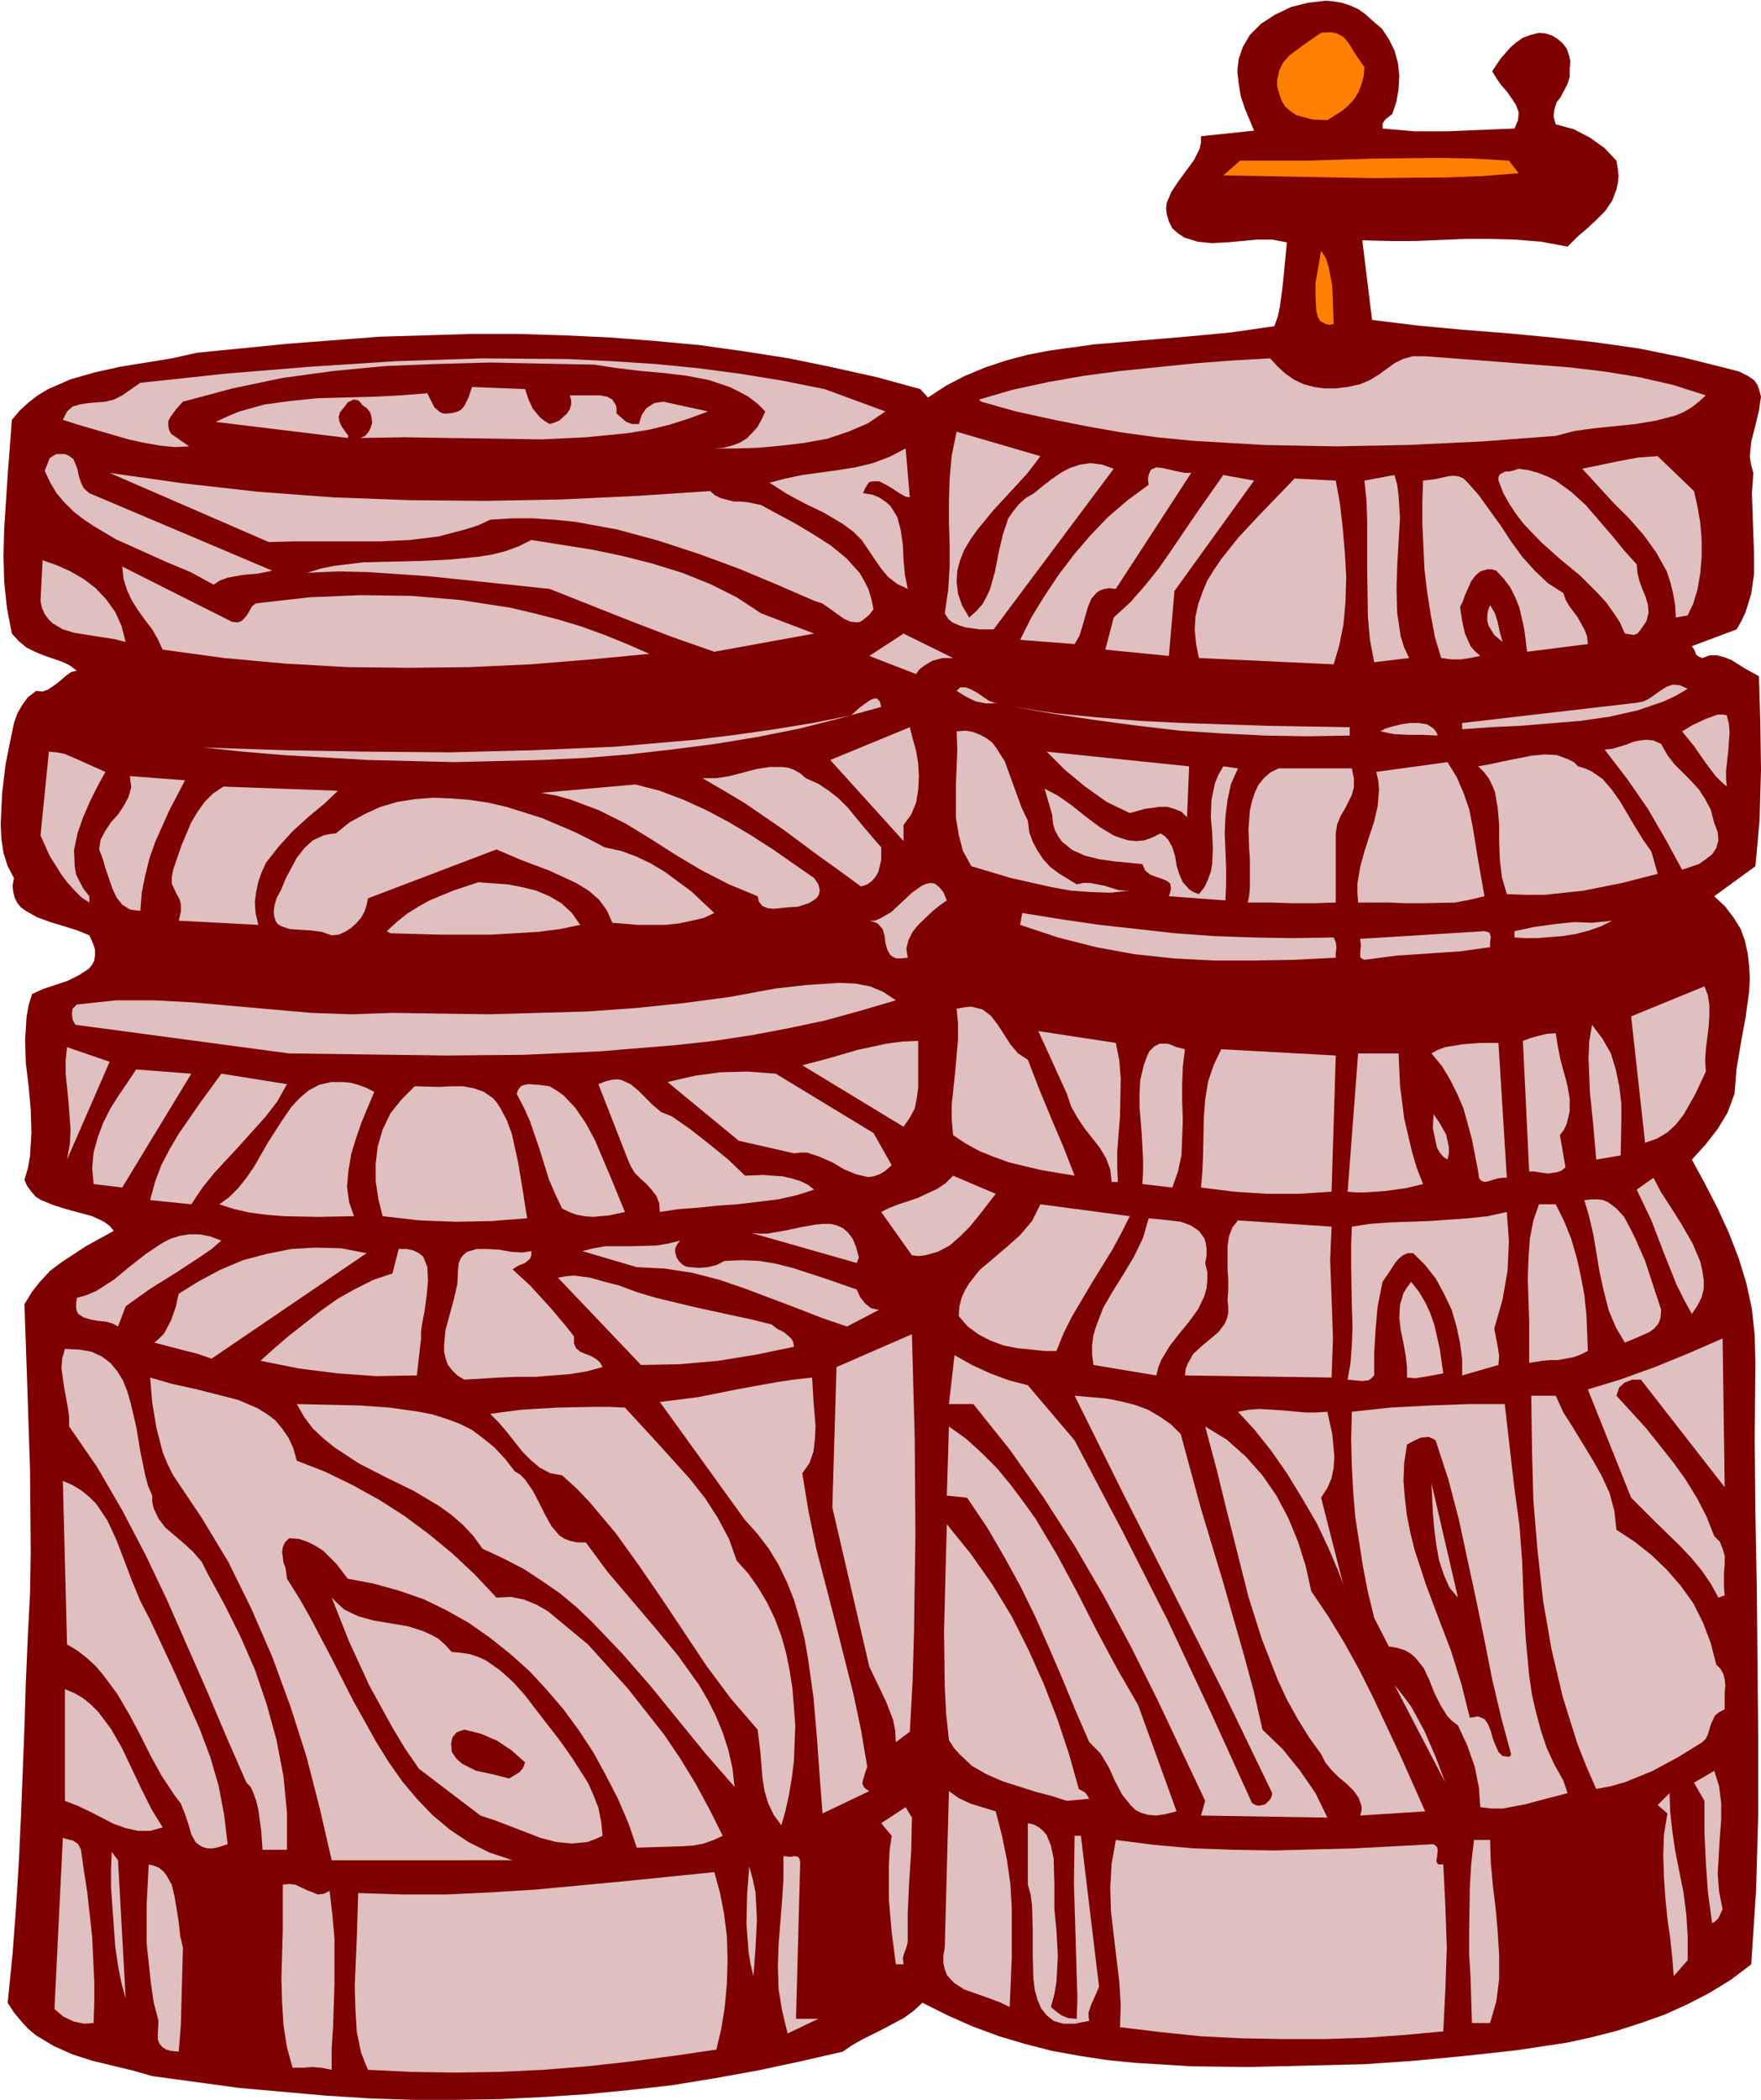 <svg xmlns="http://www.w3.org/2000/svg" fill-rule="evenodd" height="3.006in" preserveAspectRatio="none" stroke-linecap="round" viewBox="0 0 2522 3006" width="2.522in"><style>.brush1{fill:#7f0000}.pen1{stroke:none}.brush3{fill:#dfbfbf}</style><path class="pen1 brush1" d="m1965 29 14 12 10 15 8 16 5 18 2 18-1 19-3 18-6 18-10 8-4 6v7l46 4h46l48-2 49-2 5-12 1-11-4-11-6-9-7-10-8-9-7-10-6-10 12-18 14-16 8-7 10-7 11-4 12-3 10 1 9 3 8 5 7 6 6 8 3 9 2 9-1 11v11l-3 10-10 19-6 8-3 10-1 10 3 11 26 7 23 12 21 15 17 18 2 12 1 10-1 10-2 9-6 16-10 15-13 13-13 12-14 12-14 14-38-7-37-3-36-1h-36l-72 3h-37l-38-1 14 114 65 8 64 6 64 5 64 6 63 7 63 9 64 13 64 16 15 4 12 6 9 6 5 7 3 9 2 8-3 20-5 21-6 23-2 22 2 12 3 11-2 29 1 29 2 58v29l-4 28-8 26-6 13-7 12-64 24 4 6 2 6 4 3 5 2 11-4h10l11 3 10 4 19 12 20 11 1 31 1 33 1 70-2 71-3 34-3 33-59 43 16 15 12 16 10 16 6 17 4 18 2 18 1 18-1 18-5 37-7 38-6 36-3 36-10 27-14 23-17 22-20 22 19 35 18 35 16 35 14 36 11 36 8 37 4 38 1 39-1 108 1 108 2 108 1 108 1 107v107l-3 108-7 107-29 22-31 19-31 16-33 15-34 12-34 11-35 9-36 8-73 11-73 8-73 7-72 5-166 4-82-1-81-5-40-4-39-6-39-7-39-10-37-11-38-14-36-16-36-18-13 12-14 10-30 16-30 15-14 8-13 9-61 14-61 13-61 11-61 10-62 7-62 6-61 4-62 3-62 1h-62l-62-2-63-4-124-11-125-17-28-8-58-14-28-9-27-12-25-15-12-10-10-11-10-12-9-14 7-70 5-67 4-65 3-64 5-128 2-65 3-69 3-57 1-59-1-120-4-121-2-58-2-57 11-18 12-15 14-15 16-12 35-23 40-22-6-7-8-6-17-8-37-10-19-6-17-7-8-5-6-7-6-8-4-9 5-17 3-17 2-34-1-33-3-33-4-33-1-33 2-33 3-17 5-16 15-7 36-12 16-8 14-9 5-6 3-6 1-7v-9l-3-9-5-11-17-7-19-6-20-6-19-7-16-9-7-5-5-6-4-8-2-8-1-9 2-11-9-17-6-19-3-20-1-21 2-44 5-42 6-30 6-29 5-14 7-12 8-11 12-9 9 1 8-3 13-9 13-11 7-5 8-2-11-8-11-5-26-9-12-5-12-6-11-9-10-11-7-36-4-38-1-37 1-39 5-77 6-79 11-13 13-12 13-10 15-9 32-14 35-10 36-8 74-12 36-8 131-13 131-10 132-4h65l66 2 65 3 65 5 65 6 64 9 64 10 63 13 63 14 62 17 11 12 26-17 27-14 29-12 30-10 30-8 31-6 65-9 131-11 64-6 63-9 5-14 3-14 4-30 6-62-21-4h-22l-22 2-21 2-22 1-20-2-19-6-9-6-8-7-5-10-3-10-1-9 1-8 7-16 10-15 22-30 8-16 2-9v-9l76-8-13-31-6-18-3-18-2-18 2-18 6-17 10-17 16-16 20-13 23-11 24-6 25-3 12 1 12 2 12 4 11 5 10 7 10 9z"/><path class="pen1" d="m1954 96-1 13-3 11-4 11-6 10-8 9-9 8-22 14-22-1-22-6-9-6-8-7-5-9-4-12-2-8v-8l3-14 6-12 9-10 23-17 22-15 13-1 10 2 9 5 7 8 11 18 12 17zm221 152-51 4-52 2-107 1-108-2-105-2 24-21h96l94-3 95-1 49 1 51 3 14 18zm-265 216-6 1-5-1-8-4-4-7-2-9-1-21v-18l8-46 7 11 4 13 5 26 1 28 1 27z" style="fill:#ff7f00"/><path class="pen1 brush3" d="m2443 566-10 9-10 8-12 7-12 5-27 7-29 5-29 3-30 3-29 4-27 7-106 8-105 5-104 2-103-2-102-6-51-5-51-7-51-9-50-10-50-11-50-14-3-3 48-14 51-11 51-9 53-7 108-11 53-4 53-3 11 12 11 10 13 9 13 6 15 4 15 2h16l17-2 18-4 14-6 13-8 22-16 12-6 14-4h18l106 8 102 8 50 6 49 8 48 11 47 15zm-1175 23-25 17-28 12-30 10-33 6-33 4-33 3-32 1h-31l13-1 12-3 11-4 10-6 8-8 8-9 6-11 5-11-11-11-13-10-13-7-14-7-30-10-31-6-33-4-34-3-33-4-33-5-149-3-75 2-75 3-74 7-73 10-72 15-71 19-10 11-8 11-3 6v6l1 6 3 6 26 18-20 1-21-2-23-4-23-5-48-14-24-7-22-7 6-12 8-7 10-3 12-2 12-1 13-1 12-3 12-6 26-18 121-13 122-10 124-8 123-4 123 1 62 3 62 4 61 6 61 8 61 10 60 12 87 32z"/><path class="pen1 brush3" d="m752 557 5 15 6 13 10 12 6 5 8 5 7-2 7-3 11-10 4-6 2-7v-6l-2-7h44l10 2 7 4 5 8 1 5v7l14 12 8 3h10l4-13 7-10 11-7 6-1 7-1 64 14-27 10-28 9-29 7-30 5-61 6-64 3-131-2-65-1-63 1 7-3 5-6 3-6 2-7-1-8-2-7-5-6-6-4-3-4-3-3-7-1-8 4-5 7-6 7-2 7 1 6 3 7 7 10 3 4-1 3-189-23 17-8 17-7 36-10 37-5 39-4 39-1 40-1 39-2 39-3 10 20 8 7 5 2h6l8-1 7-2 5-3 4-5 6-12 5-15 76 3zm738 96-9 12-10 13-23 25-25 27-23 28-10 14-9 15-6 15-4 15-1 16 2 17 6 17 10 17 10-9 9-10 6-11 5-11 7-25 5-26 6-26 8-24 7-10 8-10 10-9 12-7 12-10 13-10 13-9 13-7 15-5 15-2 16 2 17 6-172 230h-20l-21-3-9-3-9-4-6-5-5-8 5-34 2-33v-31l-1-32v-31l1-32 3-33 7-34 120 35zm-187 59-6-1-9-5-9-6-10-6-10-5h-9l-5 1-3 4-3 5-3 7 13 2 10 4 9 6 7 6 10 16 5 19 3 21 1 22 2 21 4 20-15-7-13-10-10-12-9-13-19-28-12-12-15-11-27-16-27-13-26-14-25-16 23-6 24-5 51-7 25-4 25-6 24-9 23-12 6 70zm-1175-6 262 111-20 4-22 2-22 4-11 4-9 6-33-18-36-15-71-32-32-19-15-10-14-11-13-13-11-13-9-15-8-17 4-10 3-8 6-4 4-2h12l5 2 7 5 3 7 3 8 2 10 3 9 4 8 8 7zm2298-3 5 22 4 23 2 25v24l-2 24-4 23-6 20-8 17-17 3-1-18-3-17-4-16-5-15-15-27-18-25-21-24-23-23-44-48 53-11 27-5 28-2 52 50zm-828 140-9-1-7 1-6 2-5 3-8 9-5 12-8 28-4 13-7 12-78-6 16-32 19-31 20-30 22-29 24-28 25-26 28-24 30-22-1-8 1-6 2-5 2-3 7-3 9 1 22 5 10 2h9l-108 166zm746-35 1 12 3 12 4 11 5 12 3 11 1 11-3 12-8 12-5 6-5 2-6-1-7-1-7-16-10-15-10-14-12-13-25-25-28-23-27-24-25-26-11-14-10-15-9-16-7-18v-5l2-4 8-4h5l5-1 9-3 14 2 14 4 13 5 12 6 22 16 21 19 37 43 18 22 18 20zM1017 703l7 6 8 4 19 5h10l10 1 19 4 24 13 26 14 25 15 25 16 22 18 19 21 7 12 6 12 4 14 3 14-6 8-6 5-5 4-5 2-11-1-9-4-10-7-11-8-10-7-12-4-53-23-55-23-57-21-58-19-59-16-60-11-30-3-31-2h-30l-31 2-17 8-19 6-38 10-41 5-42 2H422l-37 1-228-99 106 15 107 12 108 8 109 4 109 1 108-2 107-5 106-7zm665 143-8 93-91-9 12-46 24-22 21-24 20-25 18-26 36-53 38-54 44 8-114 158zm336 96-50 6-6-32-3-33-1-69v-67l-1-31-3-28 43-8 4 14 2 16 2 31-2 34-2 35-1 34 1 34 5 33 5 16 7 15zm221-93 3 9 5 9 12 16 10 18 4 10 1 11-87 11-4-32-7-31-6-15-7-14-9-12-11-12-7-2h-6l-10 3-7 6-6 8-9 20-3 9-4 8 3 20 4 18 8 18 6 7 8 7-15 3-13 2h-13l-15-2-9-30-6-32-5-32-4-33-3-65v-32l1-30 17-2 18-4 8-1 8 1 7 3 6 6 16 18 15 21 16 22 15 23 16 22 18 20 19 18 22 14zm-326-161 6 33 4 35 3 35 2 35-1 35-3 33-6 30-8 27-193-9-4-20-2-20 1-19 4-18 6-17 7-17 10-16 11-16 24-30 27-29 27-28 26-27 59 3z"/><path class="pen1 brush3" d="m1090 878 76 29-143 26-60-21-60-23-116-46-172-18-87-6-44-1-44 2 19-6 20-4 41-5 83-2 41-2 41-4 19-3 20-5 19-7 18-9 88 14 43 9 43 11 42 13 40 16 38 19 35 23zm-910 41-16-4-38-6-19-3-17-5-15-9-6-6-5-7-4-9-2-10 3-58 20 7 20 9 19 11 17 13 15 16 13 18 9 20 6 23z"/><path class="pen1 brush3" d="m332 890 8 1 6-2 4-4 4-5 7-12 5-4 7-1 71-8 72-3 73 1 71 6 71 11 34 8 35 9 33 10 33 12 32 13 32 14-84 8-86 7-87 4-87 1-89-1-88-5-88-8-88-12-7-15-8-14-10-13-10-14-9-14-7-15-5-16-2-18 157 79zm1820 29-12-10-8-13-2-7v-8l1-7 3-8 7 12 4 13 3 14 4 14zm-787 23h-15l-15 4-13 8-6 5-4 6-67-26 49-32 71 35zm64 64-9 1h-8l-15-3-14-7-13-8 3-3 2-2h8l8 3 9 5 16 11 8 3h5zm988-20-17 10-17 8-38 13-40 9-42 6-85 7-43 2-41 3v-9l250-29 10-2 8-4 17-12 8-5 9-3 10 1 11 5zm-1155 26-58 16-59 15-60 12-61 10-62 8-62 7-62 5-63 3-124 3-123-3-121-7-59-5-57-6 117 4 118 2 118 1 119-3 117-5 116-10 57-7 56-8 55-9 55-11 12-11 14-10 6-3h5l4 4 2 8zm671 29v12l-60 1-61-1-61-3-61-4-60-7-60-8-60-9-58-10 59 9 61 6 61 5 61 3 61 2 60 2 118 2zm540 85-8-7-8-8-15-20-16-23-17-21 15-9 19-9 17-6h8l5 1 3 12 1 13-2 27-3 27v12l1 11zm-414-73-21-1h-20l-21-1-20-4 7-4 10-3 12-3 13-2h13l12 2 9 6 4 5 2 5zm-765 128v23l-105-116 114-47 4 16 5 18 3 18 1 19-1 19-3 18-7 17-11 15zm178-6 2 16 5 14 7 13 8 12 10 11 12 9 26 16 9-2h10l21 4 19 6 9 1h8l-28 3-28-1-28-2-28-5-58-13-57-17-12-22-6-23-4-24v-48l2-50-1-26 13-1 11 2 10 4 9 5 8 6 6 8 12 19 16 44 8 22 9 19zM204 1056l67 14-67-14zm2251 122 5 13 1 12-3 11-6 9-9 7-10 7-24 8-24-44-25-43-29-42-33-43 11-1 20-6 10-4 9-2 10-1 10 1 11 5 9 16 10 13 24 24 11 12 9 14 8 15 5 19zm-2304-73-11 20-11 22-10 23-8 23-5 24 1 23 2 12 5 10 6 11 8 10v9l-11-7-10-10-10-11-9-12-17-27-13-29 12-120 11 1 11 2 21 9 20 9 18 8zm1549 65-8-8-10-4-10-3h-11l-22 3-21 6-33-16-31-22-29-24-26-26 204 21-3 73zm665 49 9 32-51 13-55 11-56 6h-27l-27-1-7-24-3-25-1-25v-25l-2-24-4-23-4-10-5-10-7-9-8-8 17-3 18-4 40-8 20-2 18 1 16 6 8 4 6 6 10 3 9 4 16 11 13 15 12 17 22 37 11 18 12 17zm-239 64-21 5-21 4-47 1h-23l-24-1h-45l-1-14v-13l4-24 6-22 7-22 7-21 5-22 2-23-1-13-3-13 102-14 13 21 10 23 8 23 5 25 8 49 9 51zm-972-169 18 8 15 10 14 11 13 13 23 28 25 29v18l-4 17-4 7-5 6-7 5-9 3-30-22-28-20-54-40-54-37-30-18-31-18h20l19-3 38-10 19-3h18l9 1 8 3 9 5 8 7z"/><path class="pen1 brush3" d="m1773 1100-10 22-5 23-3 24-1 24 2 49v24l-1 23-81-6 2-6 1-5-1-7-5-4-7-3-9-3-8-3-7-6-4-9-20-2-21-2-21-3-20-5-18-8-15-12-5-7-5-9-3-10-1-12-11-38 19 10 20 14 20 16 20 15 20 12 11 4 10 3 11 1 12-1 11-4 12-6 6 4 5 5 6 11 4 13 2 13 4 13 5 11 9 10 6 4 8 3 8-10 5-11 4-11 2-11 1-22-1-23-2-23 1-24 5-24 5-12 7-12 21 3zm163 0 3 15v12l-3 11-10 20-6 10-5 12-2 13v99l-31 1h-32l-32-1h-31l2-10 1-12v-40l-1-14-1-29 2-27 3-13 4-12 5-11 8-10 9-8 12-6h105zm-1671 17-23 44-20 45-8 23-6 24-5 25-2 26-8-1-7-1-11-7-8-10-6-13-10-29-4-14-5-13 2-14 7-13 8-12 10-11 8-12 7-13 4-14-2-16 79 6zm901 140 6 9 2 8-1 6-3 5-5 4-7 4-15 5-16 1-19 2-9-1-7-3-5-6-2-8-41-17-39-20-37-22-36-23-36-22-38-19-40-15-21-6-22-4 135-12 35 9 34 13 33 15 32 17 32 19 31 20 59 41zm-682-125-20 19-11 9-12 10-22 20-20 22-18 23-6 13-5 14-3 14-2 15 1 16 4 17-114-6 3-13v-10l-2-8-4-7-7-15v-9l2-11 12-35 14-33 9-15 10-14 12-12 15-10 164 6z"/><path class="pen1 brush3" d="m866 1213 23 5 22 8 21 10 20 12 38 28 33 31-15 7-17 4-19 4-19 2h-39l-37-3-8-18-11-15-15-13-18-11-39-18-40-15-35-15-184 70-2 10-3 9-5 9-7 8-8 7-8 5-9 4-10 1-14-5-16-2-16-1-14-1-12-4-5-3-3-4-2-6-1-7 1-9 3-11 7-13 6-15 16-30 11-14 12-11 15-7 9-2 9-1 20-16 22-12 22-10 24-7 25-4 26-2 26 1 26 2 27 4 26 6 51 16 47 20 22 11 21 11z"/><path class="pen1 brush3" d="m831 1324-29 6-31 4-33 2-35 2h-72l-72-2-5-3 14-13 15-12 16-10 16-9 34-14 36-12 42 3 21 4 20 5 19 8 17 10 15 14 12 17zm525-35-10 7-10 8-21 20-8 10-6 12-3 12 2 13-9 1h-7l-5-2-4-3-4-7-3-10-1-10-3-10-7-8-5-2-7-2h8l7-3 16-9 30-28 14-10 7-3 6-1 6 1 6 5 6 7 5 12zm554 53 3 7 1 7-1 8v7l-59 3-58 1h-58l-57-3-56-6-55-10-55-14-54-18 3-17 56 9 55 8 108 12 55 4 56 2 57 1 59-1zm399-24-16 8-17 6-19 5-19 3-37 3h-17l-15-1v-9l28-6 29-4 28-3 26 1 29-3zm-175 38-44 6-90 6-46 6-4-2-2-2v-7l1-9-1-9v-1l178-11 4 1 3 1 2 6-1 8v7zm-851 76-51 15-51 14-52 11-53 10-53 8-54 6-109 9-110 5-111 1-225-3-306-41-4-7-1-9 1-7 6-6 56-6h55l56 3 56 5 113 10 58 2 58-2 138 2 71-2 70-2 70-5 68-7 67-9 65-12 45-5 46-3 23 1 21 4 19 8 18 12zm1160 102-15 32-17 30-11 14-12 11-15 9-17 6-20-181 105-43 5 13 2 14v15l-1 16-4 32-1 16 1 16zm-971-17 17 44 17 41 17 40 16 41-48-8-46-11-22-8-20-8-20-11-18-12-2-22v-22l5-47 4-46v-23l-2-21 11-2 10-1 16 4 12 9 10 13 18 28 11 13 14 9zm849 137-35 6-4-47-5-49-2-49 1-24 4-24 15 20 12 21 7 23 5 24 3 25v25l-1 49zm-723-161 5 25 2 26-1 54-4 51v23l1 20h-9l-2-18-6-16-9-15-22-28-10-15-9-16-6-18-41-90 111 17zm630-14 3 19 4 20 5 18 5 19 3 18v18l-4 17-4 9-6 8 8 46-6 5-6 2-13 2-14-2-6-1h-7l-9-187 11-4 11-3 12-3 13-1zm-913 11v67l-2 15-3 15-7 13-9 13-145-88 38-10 41-12 42-9 22-3 23-1zm843 196h-6l-7 1-7 2-6 2-6 1-5-2-3-4-1-9-9-46-12-44-9-21-10-20-12-20-15-18 9-5 11-4 24-4 25-2h27l12 193zm-461-184-3 25-1 25v25l1 26-1 26-1 25-5 23-8 23-43-5 1-18v-18l-2-37-3-37v-20l1-19 5-21 4-11 4-9 7-7 8-4h11l6 2 7 3 12 3zM96 1660l4-22 1-21-3-41-2-20-1-9-1-10v-19l2-19 61 21-61 140zm1811 46-47 3h-46l-46-3-48-6 2-24 1-25 1-51 2-26 4-25 8-24 11-23 164 9-6 195zm96-198 2 46 6 47 11 47 7 24 9 23-12 3-13 3-29 4-29 2h-13l-12-1 15-198h58zM175 1700l-41-5-2-23 2-22 6-22 8-21 10-20 12-19 13-19 12-18 79 6-99 163zm1076-78 26 46-9 8-8 5-9 3-8 1-17-4-17-7-17-10-18-8-18-6h-9l-10 1-79-18-102-84 39-9 37-5 39-1 40 3 140 85zm-840-70-14 25-17 22-36 40-37 40-17 21-16 24-59-6 7-26 9-24 12-23 13-22 29-42 32-44 94 15zm551 46 26 18 28 22 27 22 24 23 26-1 28 2 13 3 13 4 10 5 9 7-25 8-27 6-58 7-29 2-29 3-27 2-26 4-1-13-4-10-7-9-7-8-9-8-8-8-6-10-5-12-41-105 10-4 8-2 8-1 7 1 13 6 11 9 10 10 11 11 12 10 15 6zm-426-35-18 43-8 23-7 23-4 24-2 23 3 22 7 20-51 1-50-1-24-2-24-3-22-5-22-7 14-10 13-13 12-15 11-16 20-35 22-34 11-16 12-13 13-11 15-8 17-4h18l10 1 11 3 11 4 12 6zm359 172-23 5-23 2-12-1-11-2-11-4-10-5-10-21-9-21-13-42-14-41-9-20-10-19 2-6 4-5 5-2 6-1 15 1 15 2 10 6 10 7 17 18 15 22 13 24 22 52 21 51zm-178-148 9 17 7 19 9 41 7 42 3 20 3 18-51 4-51 1-53-2-52-6-6-24-4-26v-25l3-25 7-24 11-23 16-20 19-19 35 1 18-1h16l16 3 14 5 13 9 6 7 5 8zm1356 73-6-4-5-6-4-7-2-9-4-19 1-20 9 13 9 16 4 18v9l-2 9zm-647 49-24 31-13 16-14 14-15 13-17 9-18 5-9 1-10-1-44-62 12-6 13-5 27-9 28-13 12-8 11-11 61 26zm997 172-11-20-11-22-18-45-18-47-21-44 24-17 11 21 15 23 15 24 15 26 11 26 3 13 2 13v13l-3 12-6 12-8 12zm-44-6-1 12-3 8-6 7-7 5-18 8-17 7-13-22-10-24-7-27-6-27-9-54-6-26-7-24 10-1h9l8 1 7 3 12 9 11 12 8 15 8 16 14 32 23 70zm-761-134-12 24-13 24-29 47-29 49-12 24-10 25h-17l-19-2-20-2-20-4-19-7-17-9-15-11-13-15 1-14 3-12 5-11 6-10 15-19 19-16 20-17 19-17 17-20 12-24 128 17zm610-17 12 24 10 25 8 27 6 27 5 27 3 28 2 52-10 5-11 4-22 4h-11l-11 1-19 3v-59l-2-61 1-30 2-28 5-26 8-23h24zm-70 11 3 42-2 42-7 41-12 42 5 26 2 13-1 13-52 15v-23l-3-23-5-24-7-24-11-23-12-22-15-19-17-17h-8l-7 3-6 5-5 6-9 14-9 13-7 35-3 34-2 33v32l-4 4-4 3-10 1-20-2 4-23 2-26 1-28-1-28-1-59v-28l1-27 26-4 27-2 57-2 57-4 28-3 27-6zm-432 73 3 13v12l-1 11-3 11-9 19-13 18-14 17-14 18-12 20-4 10-3 12-90-15-2-15v-14l2-14 4-13 10-26 14-24 15-24 15-25 13-27 8-28 30 3 16 2 14 5 12 8 8 11 2 7 1 8v9l-2 11zm-496-8-3 8-151-43 11 1h12l23-4 24-5 22-4 11-1h10l9 2 9 4 7 6 7 9 5 12 4 15zm677-44-1 23-1 25 2 54 2 58-2 56-210-3 1-9 3-8 8-14 12-11 24-20 9-12 3-7 2-8v-9l-1-10 1-14v-15l-1-16v-32l2-14 5-13 8-10 134 9zm-1590 20-14 12-16 11-35 23-37 23-35 25-11 29-7-4-10-3-11-1-11-2-10-3-8-5-2-4-1-5v-6l1-8 14-4 14-6 25-16 23-19 23-18 24-16 12-6 13-4 13-2h15l15 3 16 6zm657 0-4 5-3 6v6l2 7 3 5 5 5 5 3 6 1 13 1 13-1 12-3 12-6 25-1 24 1 24 4 24 6 46 15 46 16 5 11 7 9 9 7 11 2-46 24-35-12-36-14-74-28-38-13-39-10-39-6-40-2-78-23 16-4 17-3h37l36-1 18-3 16-4zm-449 18-222 151-20-7-20-5-42-11 7-6 7-7 10-19 7-20 2-10 2-8 29-18 30-16 33-14 34-9 35-7 35-2 37 1 36 7zm78 122-6 53-58 1-56-4-55-7-55-11 20-18 21-18 46-36 24-17 25-14 26-13 27-9 9-35h12l9 2 8 4 6 5 3 7 3 8 1 19-2 22-3 22-4 21-1 9v9zm158-125v6l-2 5-7 6-10 4-8 5 13 12 12 11 21 23 10 11 10 12 11 13 11 14v10l3 7 6 5 7 3 8 3 7 4 6 5 4 7-22 6-24 4-50 4h-26l-26 1-50 3-10-6-8-8-6-8-3-9-2-9v-10l2-21 12-44 5-22 1-21 1-9 3-7 4-5 5-4 14-4h15l17 1 17 3 16 1 13-2zm344 105 9 7 5 2 5 3 9 8 3 5 1 7-53 11-55 9-56 5-55 1-119-125 12-2 11-1 23 3 21 6 20 5 27 10 27 8 54 13 55 12 28 6 28 7z"/><path class="pen1 brush3" d="m2067 1966-27 5-13 2-12-1v-15l-2-17-3-17-4-19-2-18 1-18 5-17 5-8 6-8 11 14 9 15 7 15 6 17 8 35 5 35zm-764 513-20 15-1-17-3-15-10-26-24-50-53-228 6-201 108-47 2 75 2 73 1 139-2 138-2 71-4 73zm1167-350-120-154h-12l-11 4-8 7-4 12 42 46 39 49 18 25 16 26 14 27 11 28 8 8 4 10 3 10v12l-1 12v23l1 10-9 3-11-20-13-19-15-18-16-17-35-34-35-35-62-155 46-14 50-18 49-20 48-21 3 213zm-2252 12v9l2 9 7 15 10 13 13 11 14 12 13 12 12 14 8 16 24 44 23 46 21 48 17 50 14 51 10 52 5 52v53h-35l-2-28-4-29-3-13-4-11-4-9-6-6-28-64-28-66-58-132-31-65-33-63-36-62-40-58v-14l-2-14-5-27-4-28 1-14 4-14 21 1 17 3 15 7 12 9 10 12 8 13 6 15 5 17 8 34 6 36 7 34 4 15 6 14zm1254-158 67 79 68 129 65 128 61 130 60 132 5 3 5 1 9-2 7-7 2-4 1-5-69-143-72-143-72-142-70-141 45 4 21 4 20 5 19 7 17 10 16 11 14 14 29 107 32 106 30 105 14 52 12 53 29 28 25 31 22 32 17 35-181-3 6-21-69-146-37-74-39-73-42-72-45-70-48-68-52-65h-35l8-70 25 14 26 12 27 10 27 7zm-309-11 1 16 1 17 3 37-1 19-2 17-6 17-10 14 9 55 11 53 27 104 26 103 11 52 9 53-3 9-3 10-1 5 2 5 3 3 5 3-67 32-4-52-4-56-5-58-8-57-5-28-7-28-8-27-10-25-12-25-14-23-16-21-18-20-122-169 55-7 55-11 55-10 26-4 27-3z"/><path class="pen1 brush3" d="m425 2091 41 16 39 19 38 21 36 23 35 26 34 28 32 30 31 33 21-1 19 4 17 7 16 9 58 48 57 63 52 66 23 34 22 36 20 37 19 38-13 6-14 5-15 3-16 1-33 1-32 1-12-35-15-35-17-33-18-33-21-32-22-30-24-28-25-27-28-25-29-23-30-21-32-18-33-16-35-12-36-10-37-7-16-21-19-19-11-7-12-6-12-4-14-1-6 6-3 7-1 7 1 7 1 8 3 8 2 15 17 27 16 28 31 59 31 61 33 59 18 29 19 27 21 25 22 23 25 21 27 18 30 15 33 11H475l-17-74-19-74-23-72-26-71-30-69-33-67-38-63-41-61-8-16-7-17-9-35-6-36-3-36 31 9 32 7 32 8 31 8 28 12 13 8 12 9 10 12 9 13 7 15 5 18zm1803-93 11 24 14 22 28 46 13 23 11 24 7 26 3 27 26 17 24 19 22 21 20 23 18 25 14 28 11 29 8 31 6 6 4 7 2 8 1 9-1 9v25l-8 4-6 5-6 13-4 14-3 6-5 5-34 21-37 20-39 16-21 6-21 4-14-32-13-33-21-67-16-68-12-69-8-72-6-72-2-74-1-76h35zm-59 134 7 51 4 53 2 54 3 55 5 54 4 27 6 26 7 26 8 24 11 24 13 23 6 18-31 8-30 8-32 6h-16l-16-2-2-28-6-30-11-31-13-28-8-6-7-7-10-16-9-18-7-18-8-17-12-15-7-6-9-5-10-3-12-2-21-41-9-37-7-36-11-71-3-36-2-37-1-38 1-40 55-6 57-3 56-2h51l14 122z"/><path class="pen1 brush3" d="m737 2106 8 5 7 7 11 16 9 17 9 18 9 16 11 13 8 5 8 3 10 2h12l31 42 68 80 33 40 30 42 13 22 11 22 10 24 8 25 6 26 3 27-41-47-40-49-39-48-41-47-43-45-22-21-24-20-26-18-26-17-29-15-30-14-13-18-15-16-16-14-18-13-37-22-39-19-39-20-35-23-16-13-15-14-12-16-11-19 90 2 43 3 42 6 20 4 19 6 19 7 18 9 16 12 16 13 15 16 14 18z"/><path class="pen1 brush3" d="m895 2015 46 50 47 52 22 28 18 28 16 30 11 31 17 19 14 20 13 22 11 23 9 24 7 25 5 25 4 26 4 52-2 51-3 24-4 24-5 23-6 21-11-15-8-17-5-17-3-18-3-37-2-17-2-16-38-44-35-47-64-96-33-48-33-46-37-44-19-20-21-19-17-3-15-8-13-11-12-12-22-28-12-14-12-12 22-3 24-3 50-3 50-1h24l23 1zm1006 6 7 32 3 32-1 16-3 15-6 14-9 14 35 137-4-15-6-16-14-33-17-36-21-36-22-36-23-33-24-30-23-25 16-3 16-1 32 2 32 3h16l16-1zm-271 420 55 152-16 4-13 2-12-1-10-3-8-4-7-7-12-15-10-19-9-20-12-20-16-16-20-46-19-46-19-44-19-43-21-43-23-42-25-43-29-43-29-3 3-99 25 18 22 20 22 22 19 23 18 24 18 25 31 52 29 54 28 55 29 54 30 52zm248-163 25 37 23 38 21 38 20 40 38 81 36 81-93 6 2-7v-6l-4-12-7-10-10-10-12-10-10-10-9-11-6-12-18-25-16-26-15-27-13-28-23-59-19-60-31-123-15-61-16-60 31 19 27 24 24 27 20 29 17 32 14 34 11 35 8 36z"/><path class="pen1 brush1" d="m2056 2062 18 55 15 57 25 116 12 58 11 56 13 55 14 52-1 3-3 1-5-1h-3l-6-6-4-9-4-10-3-11-4-10-5-7-9-4-5 1-7 1-12-48-15-48-18-47-18-48-16-49-6-24-5-25-3-25-2-25 1-26 4-26 9-5 11-5 11-1 5 2 5 3z"/><path class="pen1 brush3" d="m215 2319 36 77 35 79 15 40 12 41 8 42 5 42-12 4-9 2h-8l-7-2-5-3-5-4-6-11-4-14-5-15-6-15-9-12-18-27-16-29-15-30-16-30-17-29-20-27-11-13-12-11-14-11-15-9-6-234 14 6 13 8 11 9 10 10 16 24 13 28 22 58 12 29 14 27zm1873-32-12-14-8-18-7-21-4-22-3-24-2-23-1-22-1-20 38 164zm-543 274 9 5 3 4 3 5-32 3-22-7-23-6-47-15-23-10-21-12-18-17-8-9-7-11-4-38-2-39-1-79 2-78 2-75 34 42 31 44 28 46 24 48 22 49 19 49 17 51 14 50zm-898-196 13 1 13 2 12 4 11 5 20 14 19 17 17 19 16 21 31 40 11 15 11 16 21 33 8 18 7 18 4 20 2 20-11 5-11 4-22 2-22-2-23-6-44-17-21-8-21-7-88-67-20-29-18-30-33-60-29-63-25-63 9 9 9 8 10 5 11 5 22 6 48 8 22 7 11 5 11 6 10 9 9 10zm1423 187-73-140 12 15 12 16 19 35 16 37 14 37zm-1837 64-18 5h-17l-18-4-17-6-35-18-17-8-18-7v-160l14 6 12 7 11 9 11 11 18 24 16 28 28 59 14 28 16 26z"/><path class="pen1 brush1" d="m752 2523-3 8-5 6-15 9-23-6-24-5-20-10-8-7-7-10-1-12 2-9 6-7 5-2 6-2 24 6 23 10 21 14 19 17z"/><path class="pen1 brush3" d="m2467 2733-6 13-5 5-4 2-6-44-3-43-2-43v-45l-15-26 29-17 7 22 3 24v24l-2 26-3 51 2 26 5 25zm-1041-140 9 35 7 34 5 35 2 35v70l-3 71-15-7-16-6-34-12-14-9-6-6-5-6-3-8-2-9v-10l2-12 6-224 14 10 17 8 36 11zm991 213-20 23-2-26-3-28-4-28-3-30-2-30-1-31 1-30 5-30-14-12 17-17 1 27 3 27 4 28 12 60 4 31 2 32v34zm-1111-204-1 47-3 46-2 44v41l-2 8-3 8-2 7 1 9h-11l-6-46-4-47v-47l1-23 3-21-15-18 35-23 9 15zm204 131 3 31 2 36-2 37-3 18-5 18 7 6 8 6 10 4 12 1 1-30-1-32-2-66-2-67 1-67h9l26 216-5 12-6 13-4 12v6l1 6-11 2-9 2h-17l-14-4-10-8-8-10-5-12-4-14-2-16-1-35v-37l-1-34-2-15-4-14v-88l9 2 7 4 6 5 5 6 6 15 4 18 1 38v35zm-1394-85 4 29 5 32 7 64 3 64v31l-1 28-13 1-15-3-15-7-13-11 12-245 7 2 8 2 7 5 4 8zm1937-8 5 4 1 4-1 11-1 4 1 4 2 2h7l3 60 2 59-2 59-3 61-54 5-56 4-58 2h-59l-60-1-60-3-58-6-58-7 1-32-2-33-4-33-8-68-1-34 2-34 6-34 55 7 56 5 57 2 58 1 116-3 113-6zm81-6 1 32 3 33 4 33 3 34 2 34v33l-4 32-9 31h-26l-2-66-2-32v-32l1-64 2-34 4-34h23zM180 2861l-6-22-5-25-4-28-2-28-4-56v-27l1-24 9 12 11 198zm960 29h32l-44 21-8-33-5-31-1-32 1-31 5-63 2-31v-33l8 1h4l3-1 6 1 2 3 1 5-6 224zm-878-102-2 74-1 37-3 38-11-1-7-2-6-4-4-5-2-6v-8l1-18-7-27-4-28-6-56v-56l3-57 8 2 7 3 6 5 4 5 8 14 4 17 3 18 3 19 2 19 4 17zm817 41-4-17-3-18-3-40 1-43 3-39 5 18 4 19 1 19 1 20-2 41-3 40zm-56-149 8 29 6 31 4 32 1 34-1 33-3 34-5 31-7 30-61 9-61 8-63 7-63 5-63 3-63 1-63-1-62-3-5-12-5-13-6-29-2-32-1-34 3-69 1-33 1-31 63 2h64l63-3 64-4 128-12 128-13zm-551 27 4 34 3 34v65l-2 62-2 31v30l-15-3-13-1-13 1h-15l-8-29-5-32-2-33-1-34 2-69v-65l9-1 9 1 17 8 8 3 7 3 9-1 8-4z"/></svg>
